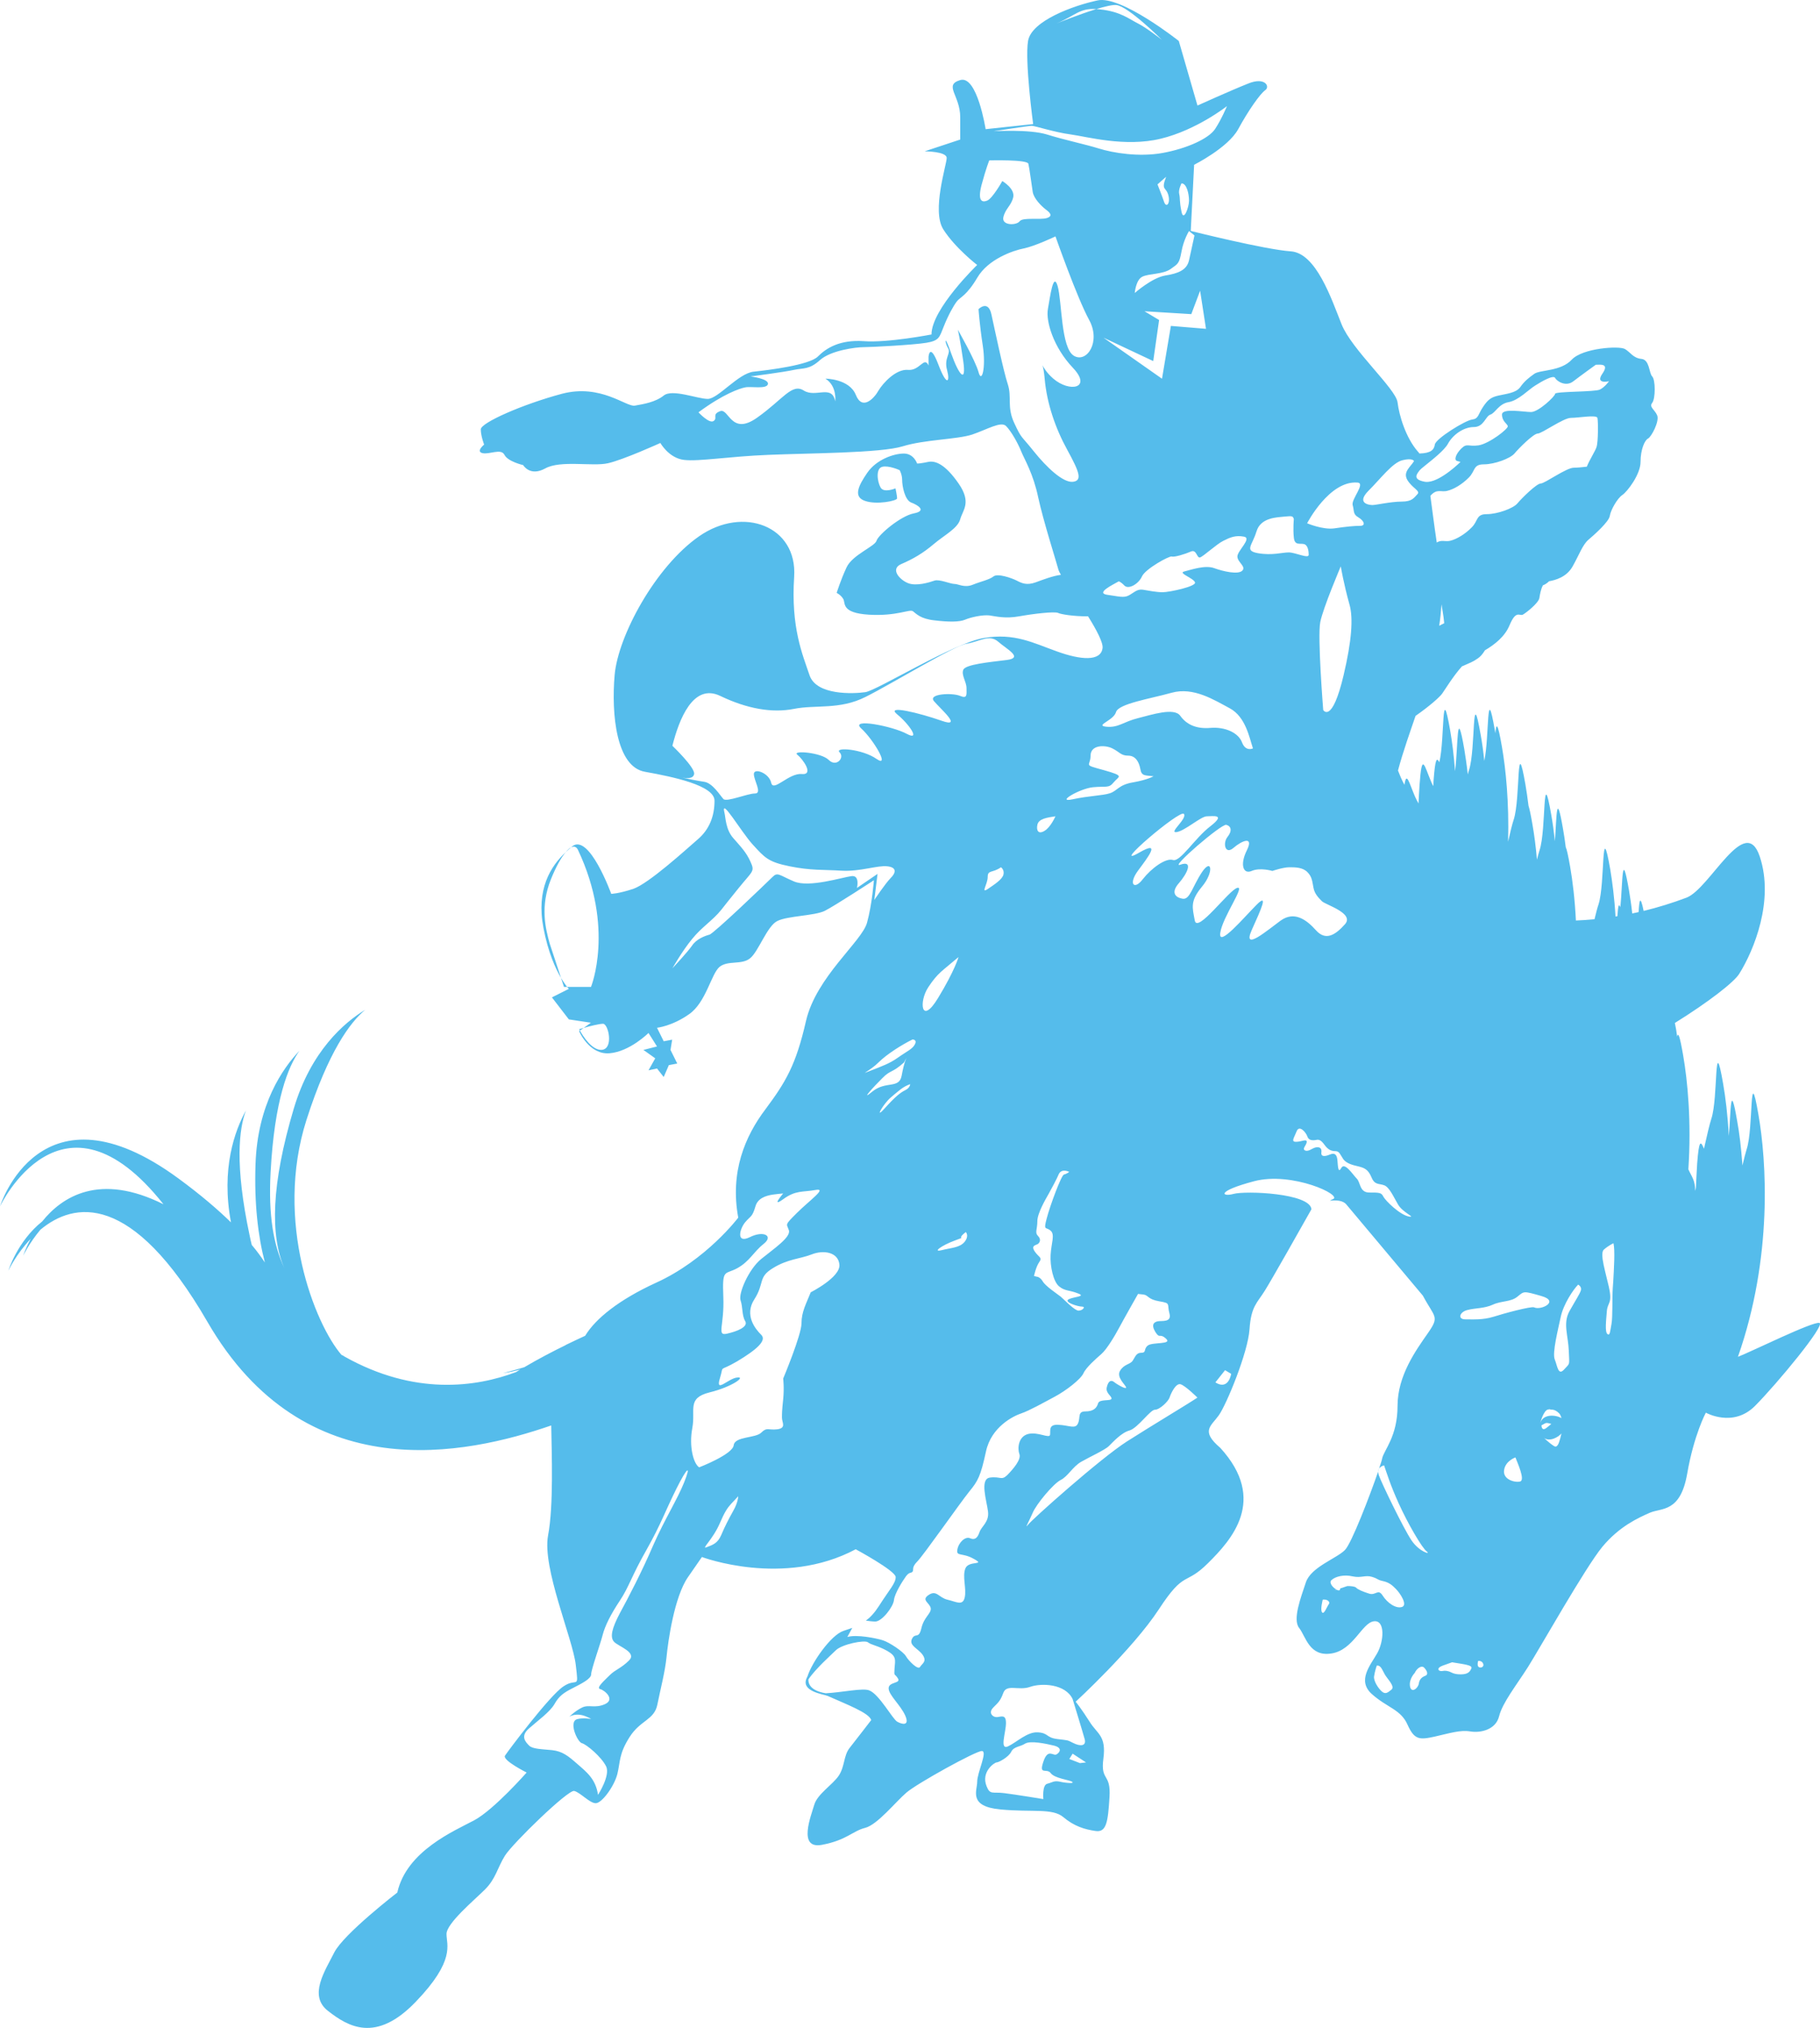<svg xmlns="http://www.w3.org/2000/svg" version="1.1" xmlns:xlink="http://www.w3.org/1999/xlink" xmlns:svgjs="http://svgjs.dev/svgjs" width="942.91" height="1050"><svg id="SvgjsSvg1002" data-name="Layer 1" xmlns="http://www.w3.org/2000/svg" width="942.91" height="1050" viewBox="0 0 942.91 1050">
  <defs>
    <style>
      .cls-1 {
        fill: #55bceb;
      }
    </style>
  </defs>
  <path class="cls-1" d="M300.05,532.88s.15.24.39.72l1.97-1.37c-1.34.35-2.36.65-2.36.65ZM714.07,761.77c.14-.54.27-1.01.38-1.37-.17.36-.36.78-.38,1.37ZM292.18,510.98h1.61c-.69-.9-1.85-2.51-3.14-4.66l1.53,4.66ZM942.59,684.96c-3.51-.84-35.15,14.85-42.16,17.54h-.03c18.11-51.63,14.83-101.46,10.56-125.69-4.86-27.99-2.39,7.28-6.06,18.26-.54,1.73-1.29,4.59-2.17,8.36-.66-9.07-1.58-16.83-2.72-22.92-3.69-21.54-3.16-5.67-4.35,7.7-.57-10.87-1.71-20.11-2.96-27.22-4.87-28.05-2.42,7.29-6.08,18.26-.87,2.63-2.22,8.36-3.82,15.52-1.74-4.29-2.6-4.54-3.53,7.64-.3,4.83-.48,8.89-.65,12.42-.09.59-.21,1.13-.39,1.78,0-5.61-1.73-7.22-3.52-11.16,1.64-24.77-.39-45.78-2.72-59.14-1.76-10.15-2.57-11.93-3.08-9.61-.17-1.32-.36-2.57-.56-3.76-.21-1.25-.42-2.27-.63-3.28,17.46-10.86,30.62-21.07,33.33-25.43,7.64-12.18,18.23-38.01,10.65-60.75-7.58-22.74-25.75,16.59-37.95,21.3-7.47,2.81-14.89,5.08-22.21,6.87-1.76-8.54-2.23-5.72-2.6.6-1.1.24-2.21.48-3.31.71-.48-4.47-1.08-8.47-1.67-11.93-3.82-22.08-3.16-4.9-4.48,8.71-.89-2.56-1.22,0-1.52,4.6-.35.13-.65.13-.99.18-.56-9.67-1.67-17.97-2.74-24.47-4.93-28.06-2.48,7.28-6.09,18.32-.53,1.5-1.24,4.18-2.05,7.58-3.28.3-6.44.54-9.64.66-.54-11.03-1.72-20.53-2.98-27.8-1.05-6.04-1.76-9.14-2.28-10.15-.44-3.47-.89-6.57-1.4-9.38-3.55-20.64-3.23-6.86-4.24,6.28-.53-5.13-1.16-9.67-1.85-13.56-4.87-28.05-2.42,7.28-6.09,18.27-.36,1.13-.84,2.8-1.34,4.83-.6-7.04-1.44-13.13-2.32-18.15-.9-5.3-1.59-8.4-2.04-9.72-.5-4.13-1.07-7.83-1.61-11.05-4.89-28.05-2.45,7.28-6.09,18.27-.72,2.08-1.73,6.2-2.89,11.39.57-20.41-1.19-37.71-3.19-49.17-2.23-12.95-2.96-12.36-3.4-6.99-.1-.53-.15-1.07-.27-1.55-4.54-26.26-2.72,2.98-5.47,15.87-.5-5.07-1.16-9.6-1.85-13.43-4.89-28.05-2.44,7.28-6.08,18.21-.22.59-.39,1.31-.62,2.2-.54-4.96-1.19-9.37-1.82-13.13-4.09-23.51-3.04-2.39-4.78,11.46-.6-8.24-1.55-15.46-2.54-21.19-4.68-26.67-2.65,4.12-5.6,16.59-1.4-2.8-2.12-1.72-2.96,9.02-.05,1.01-.08,1.97-.14,2.92-.03.06-.03.18-.09.3-.33-.59-.6-1.25-.98-2.03-3.64-8.53-4.84-15.87-6.06,1.25-.27,3.71-.41,6.99-.56,9.85-.6-1.12-1.23-2.21-1.89-3.75-2.98-6.98-4.33-13.13-5.4-5.91-.59-1.14-1.25-2.33-1.9-3.88-.54-1.2-.96-2.45-1.44-3.53,2.54-9.61,6.44-20.47,9.1-28.29,7.04-4.9,12.48-9.67,13.82-11.58,1.52-2.15,5.64-8.95,10.18-14.02.12-.12.24-.12.39-.18,3.85-1.73,5.16-2.09,7.73-3.89,1.31-.83,2.62-2.27,3.83-4.29,5.13-3.04,10.29-7.1,12.71-12.89,3.4-8.18,5.19-4.71,6.89-5.55,1.7-.9,8.15-6.03,8.59-8.59.27-1.73.75-4.65,1.85-6.62,1.2-.42,2.24-1.2,3.2-2.1,3.21-.59,9.01-2.08,12.15-7.64,3.4-6.02,5.18-11.22,8.16-13.79,3.03-2.56,10.75-9.43,11.13-12.41.48-3.05,3.88-9.07,6.47-10.8,2.6-1.73,9.46-10.69,9.46-17.14s2.15-11.22,3.88-12.11c1.73-.84,6-8.95,4.74-12-1.31-3.04-4.29-4.3-2.6-6.44,1.76-2.15,1.76-12,0-13.73-1.69-1.79-1.27-8.65-5.57-9.07-4.3-.42-5.62-3.4-8.57-5.13-3.04-1.73-21.93-.48-27.54,5.55-5.61,6.08-16.35,5.19-19.34,7.28-3.01,2.14-5.19,3.88-7.32,6.92-2.2,3.04-7.28,3.46-11.19,4.35-3.85.84-5.58,2.09-8.14,5.97-2.6,3.88-2.21,6.03-5.58,6.46-3.46.35-18.92,9.9-19.34,12.94-.42,2.75-2.03,4.48-8.02,4.65-.26-.41-.51-.83-.83-1.07-6.15-7.04-9.64-18.5-10.48-25.48-.95-7.05-23.75-27.22-29.01-40.41-5.25-13.13-13.16-36.88-26.35-37.72-13.19-.89-51.77-10.56-51.77-10.56l1.75-34.26s17.55-8.78,22.83-18.44c5.22-9.61,11.4-18.38,13.99-20.17,2.65-1.79,0-7.04-8.77-3.46-8.75,3.46-26.32,11.4-26.32,11.4l-9.67-33.43S580.88-2.47,568.62.21c-12.32,2.63-34.26,10.5-36.01,21.01-1.74,10.56,2.65,43.03,2.65,43.03l-24.62,2.63s-4.39-28.05-13.16-25.42c-8.78,2.62,0,7.87,0,19.27v11.52l-18.42,6.1s11.4,0,11.4,3.45-7.88,27.28-1.76,36.95c6.15,9.67,17.55,18.44,17.55,18.44,0,0-23.66,22.8-23.66,35.99,0,0-22.86,4.42-35.12,3.46-12.31-.83-19.34,3.52-23.73,7.94-4.36,4.41-25.43,7.04-33.36,7.87-7.91.9-18.41,14.09-23.7,14.09s-18.44-5.32-22.82-1.73c-4.39,3.47-10.51,4.42-14.92,5.2-4.39.9-17.55-11.4-37.72-6.15-20.18,5.37-42.13,14.99-42.13,18.44s1.73,7.88,1.73,7.88c0,0-4.39,3.58-.9,4.42,3.55.89,9.67-2.63,11.43.89,1.75,3.52,9.7,5.32,9.7,5.32,0,0,3.46,6.09,11.4,1.74,7.88-4.42,24.6-.9,32.47-2.69,7.88-1.73,27.21-10.5,27.21-10.5,0,0,4.39,7.87,12.3,8.77,7.85.89,22.79-1.79,43.89-2.63,21.07-.89,57.92-.89,69.33-4.41,11.43-3.53,28.07-3.53,35.99-6.09,7.91-2.69,14.96-7.04,17.58-4.42,2.62,2.63,6.11,8.78,7.87,13.19,1.79,4.35,6.18,11.4,8.77,23.69,2.65,12.29,9.64,34.14,10.56,37.72.1.41.57,1.31,1.22,2.44-4.21.54-9.46,2.57-13.04,3.88-4.74,1.73-7.34.41-9.88-.9-2.56-1.31-9.88-3.88-12.02-2.14-2.18,1.73-6.48,2.56-10.77,4.3-4.3,1.73-7.34-.42-9.46-.42s-7.76-2.56-10.3-1.73c-2.56.9-9.42,3.05-13.75,1.31-4.33-1.73-9.45-7.34-3.43-9.9,5.99-2.57,11.16-5.55,16.77-10.32,5.58-4.72,12.45-8.12,13.73-12.9,1.28-4.72,6.02-8.59-.9-18.51-6.84-9.84-12-11.99-15.85-11.1-3.88.83-5.58.83-5.58.83,0,0-1.73-5.19-6.89-5.19s-14.18,3.05-18.92,9.92c-4.75,6.86-7.32,12.47-1.31,14.56,6.06,2.21,16.73,0,16.73-1.26s-.83-5.2-.83-5.2c0,0-6.03,2.57-7.71-.41-1.72-2.98-2.65-9.9.87-10.75,3.4-.83,8.98,1.74,8.98,1.74,0,0,1.31,2.21,1.31,5.18s1.32,10.27,4.69,11.59c3.52,1.31,8.23,4.3,1.35,5.61-6.86,1.31-18.48,11.16-19.34,14.21-.87,2.92-12.5,7.28-15.49,13.72-3.02,6.45-5.14,13.25-5.14,13.25,0,0,2.12.95,3.4,3.1,1.31,2.15-1.28,7.28,13.37,8.18,14.53.84,21.01-3.04,22.74-1.79,1.77,1.31,3.88,3.94,11.19,4.72,7.35.89,12.9.89,15.85-.36,3.05-1.31,9.04-2.57,12.51-2.21,3.47.48,8.17,1.79,15.49.48,7.32-1.32,18.44-2.63,20.23-1.74,1.28.66,7.94,1.8,15.46,1.74,4.42,7.04,7.87,13.67,7.52,16.41-.87,7.1-11.43,6.2-23.72,1.73-12.23-4.36-21.9-9.61-37.72-6.93-15.79,2.57-55.29,27.15-61.45,28.05-6.14.89-25.48,1.78-28.95-8.84-3.52-10.45-9.69-24.53-7.94-50.85,1.73-26.32-26.35-36.89-49.17-21.07-22.8,15.81-42.11,51.8-43.84,71.92-1.76,20.23.84,47.51,15.72,50.07,14.99,2.69,36.03,7.11,36.03,14.99s-2.62,14.91-8.81,20.11c-6.12,5.31-25.39,22.85-33.33,25.54-7.87,2.56-11.37,2.56-11.37,2.56,0,0-11.43-31.57-20.23-24.59-.16.24-.37.36-.57.54,1.52-.77,2.78-.42,3.61,1.38,19.1,40.47,6.71,70.85,6.71,70.85h-12.41c.56.66.93,1.01.93,1.01l-8.77,4.41,8.77,11.4,11.43,1.73-3.73,2.69c3.04-.9,8.08-2.15,10.02-2.15,2.78,0,5.61,12.89-.59,13.49-5.19.47-10.06-7.52-11.4-9.97l-.42.3s5.22,12.35,15.81,11.45c10.5-.89,20.15-10.51,20.15-10.51l4.41,6.99-7.04,1.79,6.12,4.35-3.49,6.21,4.41-.95,3.47,4.41,2.66-6.15,4.35-.83-3.49-7.04.86-5.31-4.38.83-3.47-6.99s7.85-.83,16.63-7.04c8.8-6.1,11.46-21.01,15.82-24.54,4.38-3.46,11.43-.83,15.78-4.41,4.35-3.47,8.77-16.66,14.08-19.28,5.25-2.68,19.27-2.68,24.56-5.25,5.25-2.63,25.49-15.87,25.49-15.87,0,0-.9,12.35-3.55,21.97-2.62,9.72-26.35,28.05-31.63,50.9-5.22,22.86-10.48,31.57-21.01,45.72-10.56,13.96-18.44,32.47-14.09,56.1,0,0-16.47,21.9-42.73,33.78-18.83,8.65-31.12,18.38-36.58,27.4-2.6,1.19-6.05,2.8-9.99,4.71h-.04s-.03.06-.06.12c-6.39,3.11-13.97,7.04-21.46,11.45-3.52,1.08-7.16,2.09-10.98,3.05,3.19-.42,6.14-1.14,8.92-1.85-.72.41-1.46.83-2.15,1.31-20.83,7.82-52.64,12.3-88.84-8-.75-.53-1.28-.83-1.58-.83-13.82-15.94-35.01-69.05-18.21-121.7,11.38-35.5,22.71-50.66,30.45-57.05-10.86,6.57-28.15,21.36-37.01,51.14-11.69,39.21-12.29,65.84-4.83,82.78-5.73-12.29-8.36-27.28-7.19-49.78,2-37.41,9.13-54.84,14.98-62.96-8.77,9.19-21.78,27.81-22.79,58.85-.69,20.11,1.26,37,4.84,50.79-1.85-2.75-4-5.79-6.78-9.07-.41-1.61-.8-3.28-1.13-5.01-7.79-36.58-5.44-55.32-1.88-64.64-5.8,10.5-12.98,30.2-7.76,57.96-6.74-6.56-15.45-14.09-27.15-22.68-71.65-52.64-92.51,14.38-92.51,14.38,0,0,32.01-67.56,84.68-1.07-33.1-16.54-52.52-3.94-62.82,8.89-12.83,10.21-17.54,25.49-17.54,25.49,0,0,4-8.54,11.58-16.48-2.71,4.96-3.88,8.72-3.88,8.72,0,0,3.04-6.45,8.89-13.43,17.26-14.38,47.3-20.11,86.51,47.62,50.37,87.15,134.14,68.88,178.15,53.72.24,14.33,1.28,41.66-1.63,56.93-3.17,16.77,12.77,53.42,14.34,66.97,1.61,13.55.81,6.32-6.38,11.21-7.16,4.67-28.71,33.43-30.26,35.82-1.58,2.38,11.19,8.77,11.19,8.77,0,0-16.77,19.1-27.1,24.7-10.41,5.55-35.09,15.88-39.9,37.43,0,0-27.9,21.49-32.7,31.1-4.75,9.48-13.52,22.32-3.14,30.25,10.3,8,24.69,16.78,45.39-4.77,20.74-21.55,15.94-29.49,15.94-35.09s14.41-17.55,19.96-23.1c5.58-5.55,6.39-11.16,10.36-17.55,4-6.32,32.64-34.19,35.84-33.43,3.19.78,7.97,6.34,11.16,6.34s9.58-8.78,11.19-15.1c1.57-6.39.74-10.38,6.35-19.16,5.55-8.77,12.72-8.77,14.36-16.71,1.58-7.99,3.97-16.76,4.77-24.7.78-8.01,3.97-31.1,11.13-41.41l7.2-10.39s42.22,15.94,79.68-4.01c0,0,20.71,11.16,20.71,14.4s-3.16,6.32-8.75,15.09c-2.24,3.46-4.39,5.78-6.71,7.46,1.72.25,3.55.47,4.9.47,3.42,0,9.31-7.58,9.66-11.1.33-3.34,4.51-9.97,6.21-12.3,1.77-2.44,2.75-1.48,3.44-2.44.75-1.07-.69-2.09,2.44-5.25,3.14-3.11,22.44-30.69,26.95-36.23,4.51-5.5,5.88-7.95,8.65-20.78,2.75-12.7,14.17-18.32,18.33-19.69,4.08-1.37,11.4-5.5,17.22-8.59,5.94-3.17,13.48-9.02,14.92-12.12,1.38-3.11,6.54-7.58,9.31-10.02,2.77-2.39,6.93-9.32,9.31-13.79,2.42-4.54,9.67-17.31,9.67-17.31l2.75.3c2.81.37,2.09,2.46,8.32,3.53,6.21,1.01,3.83,1.36,5.2,6.2,1.34,4.83-3.82,3.76-5.91,4.12-2.06.36-3.73,1.67-1.37,5.55,2.41,3.82,2.08.35,5.51,3.46,3.46,3.1-6.85,1.72-9.3,3.47-2.45,1.72-.68,3.82-3.43,3.82s-3.13,2.03-4.53,4.12c-1.38,2.02-4.48,1.73-6.54,5.2-2.06,3.39,2.78,7.21,3.1,8.59.37,1.37-4.5-1.38-6.2-2.74-1.73-1.38-3.11-.3-3.79,2.74-.72,3.1,2.72,4.48,2.43,5.91-.36,1.37-6.21,0-6.93,2.38-.71,2.46-2.42,4.18-6.59,4.18s-2.42,3.1-3.82,6.21c-1.35,3.1-4.45,1.01-10,.72-5.52-.36-4.12,3.1-4.48,5.19-.36,2.09-6.24-1.73-11.41-.42-5.19,1.43-5.48,7.64-4.47,10.38,1.04,2.81-3.11,7.65-6.2,10.81-3.17,3.1-3.47.65-9.02,1.37-5.49.66-1.71,11.99-1.04,17.55.69,5.55-3.43,7.64-4.44,10.8-1.05,3.05-2.45,4.07-4.87,3.05-2.39-1.07-5.88,2.08-6.56,5.85-.69,3.82,2.42,1.37,8.62,4.9,6.23,3.46-2.74.65-4.44,4.82-1.76,4.18.69,10.68-.39,15.17-1.04,4.47-4.47,2.08-8.99,1.07-4.47-1.07-5.54-5.19-9.66-2.45-4.15,2.69.66,4.12,1.07,6.92.3,2.76-3.49,4.43-4.86,10.33-1.38,5.91-3.11,2.03-4.87,5.49-1.7,3.52,3.16,4.89,5.55,8.3,2.39,3.51-.36,4.52-1.38,6.26-1.02,1.73-5.87-3.11-7.28-5.55-1.37-2.39-8.59-7.22-12.08-8.3-3.46-1.07-13.49-3.1-18.29-1.67,0,0,1.37-2.5,2.56-4.72-1.46.48-2.98,1.01-4.56,1.55-6.54,2.15-16.39,16.36-18.66,23.59-.11.29-.27.47-.38.76-3.34,7.05,8.74,8.43,10.77,9.32h.06c9.4,4.24,21.6,8.77,22.56,12.53,0,0-8,10.39-11.16,14.39-3.19,4-2.45,9.55-5.61,14.33-3.16,4.76-11.13,9.54-12.74,15.16-1.59,5.55-8.72,23.09,3.96,20.71,12.77-2.39,15.96-7.18,22.35-8.78,6.38-1.55,15.9-13.55,21.51-18.32,5.58-4.77,35.81-21.49,39-21.49s-2.39,11.16-2.39,15.88-4.74,12.76,11.97,14.38c16.74,1.55,27.06-.78,32.7,4.01,5.58,4.71,11.13,6.37,16.74,7.15,5.55.79,6.35-4.76,7.13-17.48.83-12.77-4.75-8.05-3.16-19.99,1.58-12-3.19-12.71-7.13-19.1-4.03-6.38-7.22-10.38-7.22-10.38,0,0,29.47-27.09,43.06-47.8,13.51-20.71,13.51-11.99,25.48-23.93,11.99-11.88,31.1-32.65,6.38-59.69-10.38-8.84-4.8-11.22-.8-16.83,4-5.56,15.16-32.66,15.94-44.59.8-12,4-13.61,7.94-20,3.39-5.37,19.28-33.48,24.14-42.13h0c-.71-8.36-34.22-9.67-40.4-7.94-6.24,1.67-9.02-1.37,10.68-6.57,19.66-5.19,46.38,7.34,40.76,9.32-.47.18-.99.42-1.46.77,3.31-.36,6.8-.18,8.53,1.97,4.03,4.77,39.63,47.2,39.63,47.2,6.12,11.47,8.78,10.51,2.62,19.35-6.12,8.77-15.76,21.96-15.76,37.76s-7.04,22.8-7.97,27.17c-.12.83-.72,2.68-1.62,5.25.93-1.31,2.62-1.68,2.62-1.68,1.38,3.88,3.08,9.8,7.58,19.7,4.51,10.02,12.09,23.15,14.54,24.89,2.38,1.79-3.82.35-7.97-5.85-4.15-6.21-15.55-29.72-16.92-33.78-.24-.83-.33-1.43-.24-1.91-4.27,12.36-13.81,37.36-17.31,40.82-4.39,4.42-17.54,8.77-20.2,16.71-2.6,7.88-7.01,19.28-3.46,23.63,3.46,4.42,5.22,14.98,16.68,13.19,11.37-1.72,15.76-15.76,21.91-16.65,6.15-.89,5.32,10.5,1.76,16.65-3.51,6.15-10.53,14.09-2.62,21.08,7.91,7.03,14.93,7.87,18.41,15.81,3.56,7.88,6.15,7.88,14.06,6.15,7.94-1.79,13.19-3.53,18.44-2.68,5.29.89,13.19-.84,14.92-7.83,1.77-7.04,8.78-15.81,14.95-25.48,6.11-9.67,29.87-51.81,38.58-62.31,8.8-10.57,18.47-14.91,24.61-17.62,6.13-2.62,15.79,0,19.31-20.16,3.49-20.18,9.67-31.64,9.67-31.64,0,0,14.05,7.93,25.45-3.47,11.4-11.45,36.85-42.18,33.36-43.01ZM354.48,767.43c-3.55,8.9-10.05,19.05-16.06,32.65-5.91,13.79-13.07,27.46-17.27,35.15-4.12,7.82-5.32,12.54-2.93,14.92,2.35,2.39,11.88,5.37,7.69,9.55-4.11,4.12-7.13,4.72-10.09,7.71-2.98,2.99-7.19,6.62-4.83,7.16,2.44.67,7.79,5.37,2.44,7.77-5.34,2.38-8.35,0-11.93,1.79-3.58,1.78-6.54,4.71-6.54,4.71,0,0,3.58-2.38,8.92,0,5.41,2.39,0,0-4.77,1.26-4.75,1.13,0,11.88,2.38,12.47,2.38.59,10.12,7.1,12.5,11.94,2.39,4.72-4.17,14.8-4.17,14.8-1.19-8.24-5.94-11.82-10.71-15.99-4.75-4.18-7.74-6.57-13.1-7.16-5.37-.54-10.12-.54-11.9-2.38-1.76-1.79-4.75-4.78,0-8.9,4.8-4.24,10.71-8.41,13.13-12.53,2.35-4.18,4.74-5.91,9.52-8.31,4.74-2.44,9.51-4.83,9.51-7.15,0-2.46,4.72-15.52,5.94-20.3,1.22-4.77,4.17-10.68,8.93-17.84,4.77-7.16,5.96-12.54,13.79-26.27,7.67-13.66,9.49-19.57,15.42-31.51,5.91-11.87,7.73-12.53,4.12-3.52ZM374.74,671.52c-.57-14.85.6-11.34,7.16-14.85,6.57-3.64,8.36-8.36,13.7-12.6,5.34-4.18,0-7.1-7.13-3.51-7.19,3.51-5.34-4.18-2.42-7.71,2.98-3.58,3.61-2.38,5.37-8.36,1.2-4,5.08-5.37,8.96-5.97,1.87-.3,3.76-.42,5.37-.59,0,0-6.57,7.69,0,2.98,6.51-4.77,10.11-3.58,16.64-4.77,6.57-1.26-2.95,5.31-9.52,11.87-6.53,6.5-5.37,5.43-4.17,8.95,1.19,3.58-7.77,9.55-14.29,14.86-6.54,5.31-11.94,17.9-10.74,21.43,1.22,3.57.63,7.76,2.38,10.74,1.82,2.98-4.15,5.37-9.52,6.56-5.37,1.2-1.19-4.18-1.79-19.04ZM379.9,782.23c-2.47,4.43-4.41,8.19-6.26,12.6-1.91,4.36-4.39,5.01-7.52,6.26-3.16,1.26,3.13-3.82,6.89-12.6,1.19-2.8,2.15-4.71,3.01-6.15,1.88-3.16,3.4-4.23,6.42-7.63,0,0,0,3.09-2.54,7.51ZM420.01,669.14c-2.38,5.97-4.77,10.09-4.77,16.05s-9.49,28.58-9.49,28.58c0,0,.6,4.78,0,10.74-.63,5.97-.63,7.11-.63,9.55s2.39,5.31-2.38,5.97c-4.76.58-5.34-1.26-8.33,1.72-2.99,2.99-13.7,1.86-14.3,6.57-.6,4.77-17.88,11.41-17.88,11.41-2.95-1.86-5.37-10.81-3.55-20.36,1.78-9.48-2.98-15.45,8.92-18.44,11.9-2.92,19.04-8.36,14.29-7.7-4.74.53-11.31,8.3-8.96.53,2.4-7.7-1.19-2.98,8.96-8.9,10.09-6.03,15.49-10.8,12.51-13.72-2.99-2.93-8.96-10.15-3.56-18.44,5.35-8.37,1.76-11.35,9.52-16.06,7.73-4.83,14.27-4.83,20.2-7.17,6-2.38,13.73-1.25,14.33,5.32.56,6.57-14.89,14.32-14.89,14.32ZM443.97,459.77s1.67-6.75-2.83-6.14c-4.53.53-21.93,6.14-29.81,2.74-7.87-3.35-8.42-5.01-11.21-2.21-2.82,2.81-30.35,29.25-32.59,29.78-2.27.59-6.78,2.27-8.99,5.67-2.3,3.34-10.18,11.76-10.18,11.76,0,0,5.05-8.96,10.18-15.16,4.98-6.21,10.66-9.55,15.16-15.17,4.51-5.66,1.67-2.21,9.02-11.28,7.25-8.95,8.41-8.41,6.14-13.49-2.26-5.08-5.05-7.82-8.99-12.36-3.94-4.47-3.94-10.68-4.51-12.95-2.26-9.01,8.44,9.54,14.6,16.3,6.24,6.79,7.91,9.01,19.15,11.28,11.22,2.27,17.4,1.67,26.95,2.27,9.58.54,18.59-2.87,23.63-2.27,5.07.53,4.5,3.39,1.69,6.14-2.8,2.86-8.41,11.28-8.41,11.28l1.67-13.49-10.68,7.28ZM457.1,558.25c4.35-4.47,5.01-2.5,11.28-8.18l1.29-2.5s-1.29,2.5-2.54,9.37c-1.28,6.98-8.18,2.56-15.1,8.17-6.83,5.68.66-2.5,5.07-6.86ZM469.01,564.45c-2.51,1.26-5.04,3.17-10.68,9.43-5.64,6.27-.62-2.45,3.13-5.61,3.8-3.17,6.3-5.67,10.09-6.92,0,0,0,1.85-2.54,3.1ZM474.03,540.64c-1.25,2.56-4.36,3.76-8.77,6.92-4.39,3.11-8.15,4.42-14.42,6.87-6.29,2.5,0,0,4.32-4.36,4.44-4.42,12.59-9.43,17.61-11.87,0,0,2.5,0,1.25,2.45ZM480.91,511.16c5.05-7.58,6.96-8.17,15.68-15.63,0,0-1.86,6.86-10.62,21.24-8.77,14.44-10.03,1.86-5.05-5.61ZM499.78,642.94c-2.51,3.1-6.96,3.1-11.91,4.35-5.04,1.25,0-2.51,6.86-5.01,6.89-2.51,0,0,5.64-4.36,0,0,1.88,1.85-.59,5.02ZM519.86,452.85c-.62,2.45-4.43,4.95-8.15,7.47-3.79,2.5,0-2.51,0-6.27s2.47-1.9,6.87-5.01c0,0,1.9,1.25,1.28,3.82ZM521.53,341.72c-9.01,1.14-21.34,2.27-22.47,5.08-1.14,2.74,1.67,6.14,1.67,9.48s.56,5.68-3.37,4.01c-3.9-1.68-16.86-1.15-13.45,2.79,3.34,3.94,15.16,14.09,3.9,10.09-11.27-3.94-29.21-8.42-23.04-3.34,6.18,5.01,12.39,14.01,5.05,10.15-7.31-4-29.81-8.41-23.63-2.81,6.23,5.61,15.21,20.77,7.91,15.76-7.31-5.14-21.97-6.27-19.13-3.4,2.8,2.81-1.7,7.88-5.62,3.94-3.97-3.94-19.12-5.08-16.32-2.75,2.83,2.21,8.98,10.69,2.27,10.04-6.78-.54-14.65,9.55-15.76,4.53-1.1-5.07-8.98-7.88-8.98-4.53s4.5,10.08.56,10.08-14.68,4.6-16.32,2.87c-1.67-1.73-5.61-8.41-10.12-8.95-3.67-.54-9.22-1.67-11.11-2.15,1.58.3,5.58.9,6.04-1.84.59-3.35-11.26-14.63-11.26-14.63,3.4-13.49,10.68-32.59,24.77-25.83,14.03,6.73,26.98,8.95,38.19,6.73,11.28-2.27,23.64.6,37.13-6.21,13.52-6.74,45.53-26.38,52.28-27.51,6.74-1.14,11.79-5.08,16.35-1.14,4.45,3.94,13.43,8.42,4.45,9.55ZM464.86,891.45c-2.45-1.36-9.31-14.2-14.5-16.22-3.37-1.38-14.14,1.07-22.59,1.48-9.01-1.48-9.05-6.08-8.92-7.22,3.67-5.5,12.05-12.9,14.2-15.05,3.13-3.1,14.85-5.48,16.62-4.11,1.7,1.38,5.16,1.72,10.03,4.47,4.8,2.75,4.12,4.54,3.75,9.01-.33,4.47,0,2.39,1.73,5.19,1.79,2.74-4.8,1.67-4.8,5.14s6.18,8.65,8.62,14.14c2.42,5.55-1.73,4.54-4.14,3.16ZM745.63,323.99c.57-3.64.93-7.34,1.19-11.1.21,1.25.36,2.45.6,3.7.36,1.97.6,4,.81,6.09-.9.42-1.75.89-2.6,1.31ZM827.17,231.37c-.75,2.33-3.58,6.56-5.07,10.26-2.51.3-5.14.54-6.75.54-3.88,0-15.02,8.17-17.13,8.17s-9.94,7.7-12.09,10.32c-2.15,2.57-10.32,5.55-15.91,5.55s-4.32,3.46-7.76,6.87c-3.4,3.46-7.72,6.08-11.16,6.92-2.62.59-4.5-.66-6.94.89-1.4-9.31-2.39-17.42-3.31-24.17,3.43-3.94,5.52-1.73,8.71-2.57,3.49-.83,7.76-3.4,11.19-6.87,3.49-3.45,2.15-6.86,7.78-6.86s13.73-3.05,15.91-5.62c2.09-2.56,9.85-10.32,12.02-10.32s13.31-8.12,17.21-8.12,13.29-1.73,13.73,0c.42,1.74.42,12.42-.44,14.99ZM735.58,243.42c.36-.42,1.29-1.25,2.53-2.2,3.71-3.05,10.18-7.94,12.12-11.59,2.6-4.65,8.11-8.52,13.34-8.52s6-5.62,8.59-6.45c2.57-.84,4.27-5.55,9.43-6.45,5.14-.89,10.33-6.5,13.79-8.6,3.43-2.2,9.43-5.61,10.3-3.94.86,1.74,5.58,4.78,9.45,1.74,3.88-2.99,11.61-8.54,11.61-8.54,2.15,0,7.28-.9,3.4,4.65-3.85,5.61,3.46,3.88,3.46,3.88,0,0-2.15,3.04-4.72,4.3-2.6,1.31-23.21.89-23.21,2.2s-8.62,9.43-12.45,9.43-15.06-2.15-15.06,1.31,2.59,4.65,3.01,5.97c.42,1.31-9.46,9.01-15.1,9.97-5.52.78-6-1.31-9.02,1.67-2.98,2.99-3.82,6.03-2.12,6.44l1.73.48s-9.82,9.73-16.74,10.32c-.6.06-1.17.06-1.73-.05-6.92-1.26-3.88-4.3-2.62-6.03ZM708.93,254.16c6.47-6.44,12.48-14.62,17.67-15.87,5.16-1.31,6,.41,6,.41-1.7,2.98-6,5.61-3.43,9.9,2.6,4.24,6.9,5.55,5.16,7.29-1.73,1.73-2.56,3.82-8.14,3.82s-13.35,1.79-15.11,1.79c-1.67,0-8.56-.84-2.15-7.34ZM703.36,249.87c4.26.36-3.41,8.66-2.57,11.64.9,2.98,0,4.72,3.01,6.39,2.99,1.79,3.88,4.36.87,4.36s-7.32.41-13.37,1.31c-5.97.84-14.11-2.63-14.11-2.63,0,0,11.54-22.32,26.17-21.07ZM696.16,349.36c-6.09,25.84-10.62,18.26-10.62,18.26,0,0-3.05-37.96-1.53-45.54,1.53-7.58,10.62-28.83,10.62-28.83,0,0,1.52,9.07,4.5,19.7q3.11,10.62-2.98,36.41ZM650.95,275.23c2.12-7.34,10.71-7.34,14.59-7.76,3.85-.36,4.29-.36,4.77,1.31,0,0-.48,5.19,0,9.49.39,4.23,2.96,2.98,5.1,3.4,2.14.41,2.6,3.46,2.6,5.61s-6.9-1.26-10.33-1.26-8.59,1.67-15.91.41c-7.28-1.31-3.01-3.94-.83-11.22ZM644.5,277.86c4.26.84-3.43,7.28-3.43,10.26s4.69,5.2,2.54,7.35c-2.12,2.14-9.84.42-14.57-1.31-4.75-1.73-12.05.89-15.51,1.73-3.41.83,4.77,3.39,5.58,5.61.86,2.15-13.33,5.13-16.74,5.13s-7.32-.83-10.33-1.31c-3.04-.42-4.75,1.68-7.28,2.99-2.62,1.37-5.19.47-11.22-.36-5.97-.95,3.03-5.19,6.03-6.93,0,0,.9,0,3.01,2.21,2.18,2.09,7.31-.89,9.04-4.76,1.71-3.88,14.15-10.75,15.47-10.34,1.28.49,6.89-1.25,9.9-2.56,2.98-1.31,2.98,3.46,4.71,3.05,1.74-.49,8.6-6.92,12.06-8.59,3.39-1.73,6.41-3.05,10.74-2.15ZM624.8,170.25l-18.19-1.5-4.6,27.34-30.32-21.26,25.78,12.12,3.04-21.26-7.58-4.53,24.26,1.49,4.57-12.12,3.04,19.7ZM618.84,121.9s-1.73,7.88-2.83,12.89c-1.16,5.08-5.64,6.81-12.39,7.88-6.78,1.14-15.72,9.02-15.72,9.02,0,0,.53-6.75,3.91-8.42,3.37-1.67,10.69-1.19,14.62-3.94,3.94-2.81,4.51-2.81,5.67-9.01,1.07-6.15,3.91-10.69,3.91-10.69l2.83,2.27ZM605.32,101.14c1.11,4.42-1.17,6.68-2.27,3.28-1.11-3.28-3.37-8.95-3.37-8.95l4.47-3.94c-2.8,7.34,0,5.01,1.17,9.61ZM612.1,94.93c2.75,0,3.91,5.55,3.91,8.96s-2.84,11.22-3.91,5.67c-1.16-5.67-.6-6.8-1.16-9.07-.57-2.21,1.16-5.55,1.16-5.55ZM567.99,4.69c4.41-1.31,8.36-2.27,10.33-2.09,6.2.6,23.63,18.02,23.63,18.02,0,0-7.87-6.2-12.38-8.47-4.48-2.21-9.02-6.2-19.66-7.28-.68-.07-1.28-.12-1.91-.18-9.25,2.86-20.62,7.46-20.62,7.46,10.07-4.23,11.67-7.94,20.62-7.46ZM508.61,95.47c2.26-8.42,3.91-12.42,3.91-12.42,0,0,19.7-.53,20.26,1.73.57,2.27,1.7,11.23,2.26,14.63.57,3.4,4.46,7.28,6.71,9.01,2.27,1.67,3.94,3.41.6,4.48-3.37,1.07-12.41-.54-14.09,1.67-1.7,2.27-9.55,2.27-8.41-2.21,1.1-4.48,3.94-5.67,5.07-10.15,1.11-4.53-5.64-8.47-5.64-8.47,0,0-5.07,9.07-7.88,10.15-2.8,1.13-5.03,0-2.8-8.41ZM556.39,184.22c-6.75-3.94-6.18-28.11-8.43-36.05-2.27-7.82-3.94,5.67-5.07,11.88-1.11,6.21,2.8,19.7,12.95,30.38,10.12,10.69-1.7,12.89-10.15,5.61-3.43-2.98-4.98-5.67-5.58-6.92.3,1.01.79,3.22,1.11,6.92,1.13,12.9,5.61,25.84,11.81,37.06,6.17,11.28,7.85,15.76,2.8,16.36-5.07.53-13.49-7.35-20.23-15.76-6.75-8.48-6.21-6.21-10.11-14.62-3.97-8.42-1.14-13.49-3.4-20.23-2.23-6.74-6.72-28.17-8.44-35.99-1.67-7.87-6.69-2.8-6.69-2.8,0,0,.51,7.88,2.23,19.1,1.68,11.28-.59,19.7-2.23,13.49-1.73-6.21-10.74-21.97-10.74-21.97,0,0,1.13,4.48,2.83,16.36,1.67,11.82-2.23,7.28-6.21-3.94-3.9-11.28-3.37-5.61-1.67-2.81,1.67,2.81-2.23,5.02-.53,11.22,1.67,6.2,0,9.06-4.51-2.81-4.5-11.76-5.07-3.94-5.07-3.94v4.48c-2.28-5.02-4.49,2.86-10.66,2.27-6.21-.54-12.92,6.8-15.25,10.68-2.18,3.94-8.38,10.68-11.76,2.27-3.4-8.41-15.75-8.41-15.75-8.41,6.17,3.87,5.07,11.75,5.07,11.75-1.7-8.95-10.12-1.67-16.31-5.61-6.2-3.88-10.67,4.54-24.19,14.09-13.49,9.55-14.59-5.07-19.1-3.4-4.51,1.73-1.11,3.4-3.37,5.07-2.23,1.67-7.88-4.47-7.88-4.47,12.93-9.55,21.37-12.35,24.17-12.9,2.81-.66,11.25,1.08,11.82-1.73.57-2.8-9.01-3.94-9.01-3.94,0,0,17.49-2.27,22.47-3.4,5.09-1.08,7.88,0,13.52-5.08,5.58-5.01,18.55-6.68,22.5-6.68s25.82-1.14,32.62-2.27c6.71-1.13,6.71-2.81,8.98-8.41,2.23-5.67,5.04-10.74,6.74-12.95,1.67-2.27,5.05-2.86,10.69-12.42,5.61-9.55,18.55-14.02,24.13-15.09,5.66-1.14,16.33-6.21,16.33-6.21,0,0,11.25,31.99,17.46,43.27,6.14,11.28-1.14,22.44-7.9,18.56ZM569.36,76.91c-7.33-2.27-18.02-4.48-27-7.29-9.01-2.79-27.58-1.67-27.58-1.67,0,0,18-2.8,19.73-2.8s11.76,3.34,20.21,4.46c8.44,1.14,28.12,6.69,46.63,2.21,18.59-4.48,34.32-16.88,34.32-16.88,0,0-2.81,6.8-6.18,11.88-3.34,5.01-14.65,10.08-27,12.35-12.39,2.27-25.85,0-33.13-2.26ZM578.19,368.69c1.29-4.35,17.58-6.86,28.86-10.02,11.31-3.11,21.99,3.75,30.17,8.11,8.14,4.47,10.02,15.04,11.91,20.71,0,0-3.76,1.9-5.66-3.1-1.85-5.01-8.78-8.12-16.3-7.52-7.55.66-12.56-1.85-15.7-6.27-3.13-4.35-14.45-.66-21.99,1.26-7.5,1.85-10,5.01-16.3,4.41-6.24-.66,3.79-3.15,5.01-7.58ZM537.44,427.07c.63-3.17,5.05-3.77,9.37-4.42,0,0-2.48,5.67-5.64,7.52-3.11,1.92-4.37,0-3.73-3.1ZM558.83,678.62c-2.06,0-7.25-5.48-9.31-7.27-2.15-1.67-7.94-5.49-9.32-7.94-1.43-2.4-3.16-2.4-3.16-2.4l-1.34-.36s1.01-4.83,2.77-7.27c1.73-2.39-.38-2.39-2.44-5.49-2.03-3.11.68-3.11,1.7-3.83,1.04-.77,1.77-2.38,0-4.18-1.7-1.67-.3-3.4-.3-7.58s4.45-11.69,5.85-14.15c1.36-2.39,4.5-8.3,5.16-10.02.69-1.73,2.47-2.75,5.55-1.37,0,0-1.38,1.07-2.78,1.37-1.37.35-7.25,16.23-8.95,22.81-1.73,6.55-.39,4.11,2.05,6.26,2.38,2.03.32,6.5,0,12.41-.36,5.85,1.37,14.14,4.51,16.53,3.07,2.45,5.16,1.73,9.61,3.52,4.54,1.67-2,1.67-4.77,3.05-2.75,1.48,4.77,3.8,6.89,3.8s.33,2.08-1.73,2.08ZM575.06,410.71c-3.76,1.26-10.68,1.26-19.45,3.16-8.81,1.85,3.79-5.61,10.68-6.27,6.89-.66,8.12.66,10.68-2.51,2.51-3.17,6.23-3.17-5.04-6.32-11.34-3.11-6.92-1.8-6.92-7.52s7.55-5.61,11.27-3.76c3.83,1.9,4.41,3.76,8.21,3.76s5.61,3.22,6.3,6.92c.59,3.75,2.48,3.23,6.83,3.75,0,0-3.08,1.86-10.66,3.17-7.48,1.26-8.11,4.41-11.9,5.61ZM591.99,455.3c-4.36,5.67-7.5,2.51-2.51-4.36,5.06-6.86,12.58-16.35.62-9.43-15.72,9.07,21.37-22.62,23.25-20.11,1.87,2.51-8.15,10.03-3.79,9.43,4.42-.66,12.57-8.18,15.73-8.18s10.02-1.25,1.88,5.08c-8.18,6.2-15.7,18.73-19.46,17.54-3.79-1.2-11.3,4.35-15.72,10.03ZM549.14,922.49c-3.11-.66-3.8.35-6.57,1.07-2.75.66-2.03,7.95-2.03,7.95,0,0-14.54-2.4-20.42-3.11-5.91-.72-7.19,1.01-8.95-3.47-3.12-7.57,4.12-12.41,5.14-12.41,1.07,0,6.26-2.74,7.61-5.55,1.37-2.75,4.51-2.44,7.25-4.23,2.84-1.56,10.42,0,14.86,1.07,4.54,1.14,3.11,3.53,1.34,4.54-1.67,1.07-4.44-3.41-6.83,3.82-2.45,7.22,1.73,3.11,3.79,5.86,2.03,2.74,9.34,3.46,11.05,4.47,1.72,1.07-3.08.72-6.23,0ZM559.52,912.88l-5.52-2.14,1.71-2.75,6.95,4.53-3.14.36ZM561.94,900.41c1.05,3.81-2.42,3.81-5.85,2.08-3.47-1.73-2.42-1.32-8.3-2.08-5.9-.72-4.5-3.11-10.06-3.47-5.52-.37-11.04,5.18-15.51,7.27-4.51,2.03-1.04-7.27-1.04-12.12s-2.76-3.04-4.87-3.04-4.12-2.09-2.09-4.53c2.09-2.39,3.85-3.11,5.58-8,1.73-4.78,7.97-1.01,13.81-3.1,5.89-2.09,18.29-1.68,22.09,6.27,0,0,5.19,16.88,6.23,20.71ZM583.96,746.25c-13.79,8.77-49.56,40.7-51.42,43.27-1.91,2.5.6-1.91,2.51-6.28,1.82-4.4,10.65-15.03,14.45-16.94,3.75-1.85,6.2-6.86,10.62-9.43,4.39-2.51,12.52-6.22,14.41-8.19,1.92-1.84,6.3-6.85,10.68-8.05,4.36-1.31,10.69-10.73,13.16-10.73s6.92-4.36,7.55-6.27c.62-1.92,3.1-7.52,5.64-6.93,2.51.67,8.8,6.93,8.8,6.93-5.64,3.76-22.59,13.84-36.4,22.62ZM634.68,709.43l3.16,1.9s-1.28,8.78-8.17,4.42l5.01-6.32ZM663.54,476.6c-6.89,5.02-20.08,16.36-15.07,5.02,5.05-11.23,8.81-19.46,2.51-13.13-6.26,6.26-20.05,22.61-18.77,14.44,1.19-8.18,13.16-24.53,8.77-23.22-4.42,1.26-20.74,23.8-21.99,16.88-1.26-6.86-2.51-9.96,3.76-17.54,6.29-7.52,5.01-14.99,0-7.52-5.01,7.52-6.26,14.44-10.06,13.79-3.76-.6-6.26-3.17-1.88-8.12,4.42-5.07,7.55-11.93.66-9.48-5.88,2.2,21.34-21.31,23.84-20.65,2.54.66,3.17,3.1.63,6.27-2.54,3.15-1.26,9.42,3.11,5.66,4.42-3.82,10.68-6.32,6.92,1.26-3.73,7.46-1.88,12.59,2.5,10.68,4.42-1.9,10.71,0,10.71,0,0,0,5.61-1.9,8.75-1.9s6.93,0,9.4,2.5c2.53,2.5,2.51,5.01,3.17,8.18.6,3.1,2.5,5.01,4.38,6.92,1.88,1.85,16.95,6.21,11.94,11.88-5.05,5.66-10.02,8.77-15.07,3.11-5.01-5.61-11.28-9.97-18.2-5.02ZM730.18,629.92c-4.84-.71-12.42-8.29-13.47-10.32-1.04-2.15-2.09-2.15-7.27-2.15s-4.48-5.19-6.54-7.22c-2.05-2.09-6.23-8.65-7.96-5.56-1.74,3.17-1.74-.71-2.07-4.17-.36-3.46-2.09-3.46-3.78-2.75-1.71.72-4.84,1.72-4.51-1.01q.36-2.75-2.06-2.75c-2.41,0-4.15,2.4-6.24,1.74-2.05-.78.72-2.87.72-4.54s-2.78,0-5.55,0-1.01-2.02.33-5.49c1.4-3.46,4.86.66,5.55,2.75.69,2.09,2.78,2.09,4.48,1.79,1.72-.42,2.77.3,4.47,2.62,1.76,2.44,3.49,3.16,5.58,3.16s2.43,1.73,4.09,4.18c1.77,2.38,5.22,3.1,7.97,3.76,2.77.71,4.87,1.43,6.59,5.54,1.71,4.18,3.79,3.17,6.56,4.18,2.75.96,4.84,5.91,7.23,9.97,2.42,4.18,9.25,6.75,5.88,6.26ZM688.4,830.63c-1.02,1.38-2.42,5.5-3.46,4.18-1.04-1.36.35-6.57.35-6.57,2.09-.36,4.15,1.02,3.11,2.39ZM720.87,874.86c-2.08,1.68-3.1,2.4-4.86,1.02-1.71-1.38-4.51-5.49-4.12-7.94.33-2.45,1.38-5.55,1.38-5.55,2.09-.3,2.75,2.08,4.15,4.53,1.37,2.45,5.52,6.26,3.46,7.93ZM726.38,832.01c-3.16,1.07-7.6-2.08-10.02-5.84-2.43-3.82-3.47,0-6.93-1.02-3.43-1.07-5.86-2.09-6.9-3.16-.5-.54-2.56-.84-4.53-.78l-3.67,1.25c-.03.07-.06.18-.06.24,0,.97-.9.91-1.86.36l-1.28.42c.38-.12.77-.3,1.16-.53-1.74-.95-3.88-3.41-2.54-4.78,2.09-1.97,6.59-3.05,11.08-1.97,4.44.95,6.5-.83,9.98.24,3.47,1.08,2.43,1.44,5.53,2.15,3.13.66,4.86,2.03,6.86,4.12,2.11,2.09,6.24,8.24,3.16,9.32ZM738.5,867.63c-1.75.67-3.12,1.74-3.45,4.12-.39,2.4-3.83,5.14-4.54,1.43-.68-3.82,2.42-6.97,2.42-6.97,1.08-2.39,3.49-4.12,4.86-2.8,1.41,1.43,2.42,3.51.71,4.22ZM762.29,863.82c-.69,1.67-1.7,3.1-5.49,3.1s-4.83-1.07-5.87-1.43c-1.04-.29-2.09-.65-3.79-.29-1.73.29-3.49-1.38.32-2.81,3.82-1.38,4.84-1.72,4.84-1.72,6.26,1.07,10.71,1.43,10,3.16ZM766.08,863.11c-.99-.72-.3-3.11-.3-3.11,1.71-.3,2.75,1.01,2.75,2.09,0,1.01-1.38,1.73-2.45,1.01ZM787.54,767.07c-2.75.67-9.04-1.01-8.3-5.9.71-4.83,5.88-6.57,5.88-6.57,1.04,2.8,5.19,11.75,2.42,12.47ZM794.79,676.9c-1.38-.67-15.55,3.1-21.1,4.89-5.5,1.67-10.29,1.32-14.5,1.32s-3.04-3.82,1.07-4.84c4.12-1.08,8.62-.72,13.13-2.75,4.48-2.09,9.31-1.31,12.78-4.17,3.46-2.74,2.75-3.11,12.45-.3,9.63,2.75-.39,7.57-3.82,5.86ZM798.61,738l1.72-.95c.78-.54,2.15-.18,3.38.23-.86.67-1.74,1.5-2.68,2.16-2.42,1.72-2.42-1.44-2.42-1.44ZM807.14,748.04c-.57.9-1.19,1.26-2.15.6-2.15-1.32-5.02-4.07-5.02-4.07,3.11,2.09,7.58-.65,8.98-2.38,0,0-1.01,4.71-1.82,5.85ZM797.89,737.06s1.72-6.92,4.17-7.28c2.42-.36-.09.07,1.61.07s2.83.71,3.94,1.79c.99.83,1.34,2.62,1.34,2.62-2.8-1.73-9.67-2.45-11.06,2.8ZM818.99,668.24c-.72,2.03-2.42,4.49-5.91,10.68-3.43,6.27-.65,12.42-.32,20.41.32,8.01.72,6.22-2.42,9.74-3.11,3.4-3.44-1.73-4.87-5.26-1.35-3.4,1.76-15.52,3.13-22.02,1.43-6.63,6.56-14.21,9.01-16.66,0,0,2.06,1.03,1.38,3.11ZM835.79,663.53c-.12,1.25-.18,2.38-.24,3.34-.36,5.86,0,14.85-.66,18.62-.75,3.88-.75,6.26-2.09,5.25-1.4-1.07-.71-6.98-.32-11.82.32-4.71,3.07-3.76,1.01-12.76-1.23-5.32-2.68-10.45-3.19-14.15-.34-2.51-.21-4.42.78-5.14,2.42-2.08,4.83-3.16,4.83-3.16.87,3.52.24,13.37-.12,19.82ZM541.67,214.9c-.32-1.08-.44-1.01,0,0h0ZM285.4,455.3c2.65-6.57,5.31-11.28,7.7-14.09-7.85,7.34-15.39,19.22-11.55,39.22,2.39,12.59,6.17,20.88,9.1,25.9l-5.88-17.85c-2.18-7.87-4.98-19.16.63-33.18ZM293.1,441.21c.92-.89,1.82-1.67,2.78-2.45-.9.42-1.79,1.25-2.78,2.45Z"></path>
</svg><style>@media (prefers-color-scheme: light) { :root { filter: none; } }
@media (prefers-color-scheme: dark) { :root { filter: none; } }
</style></svg>